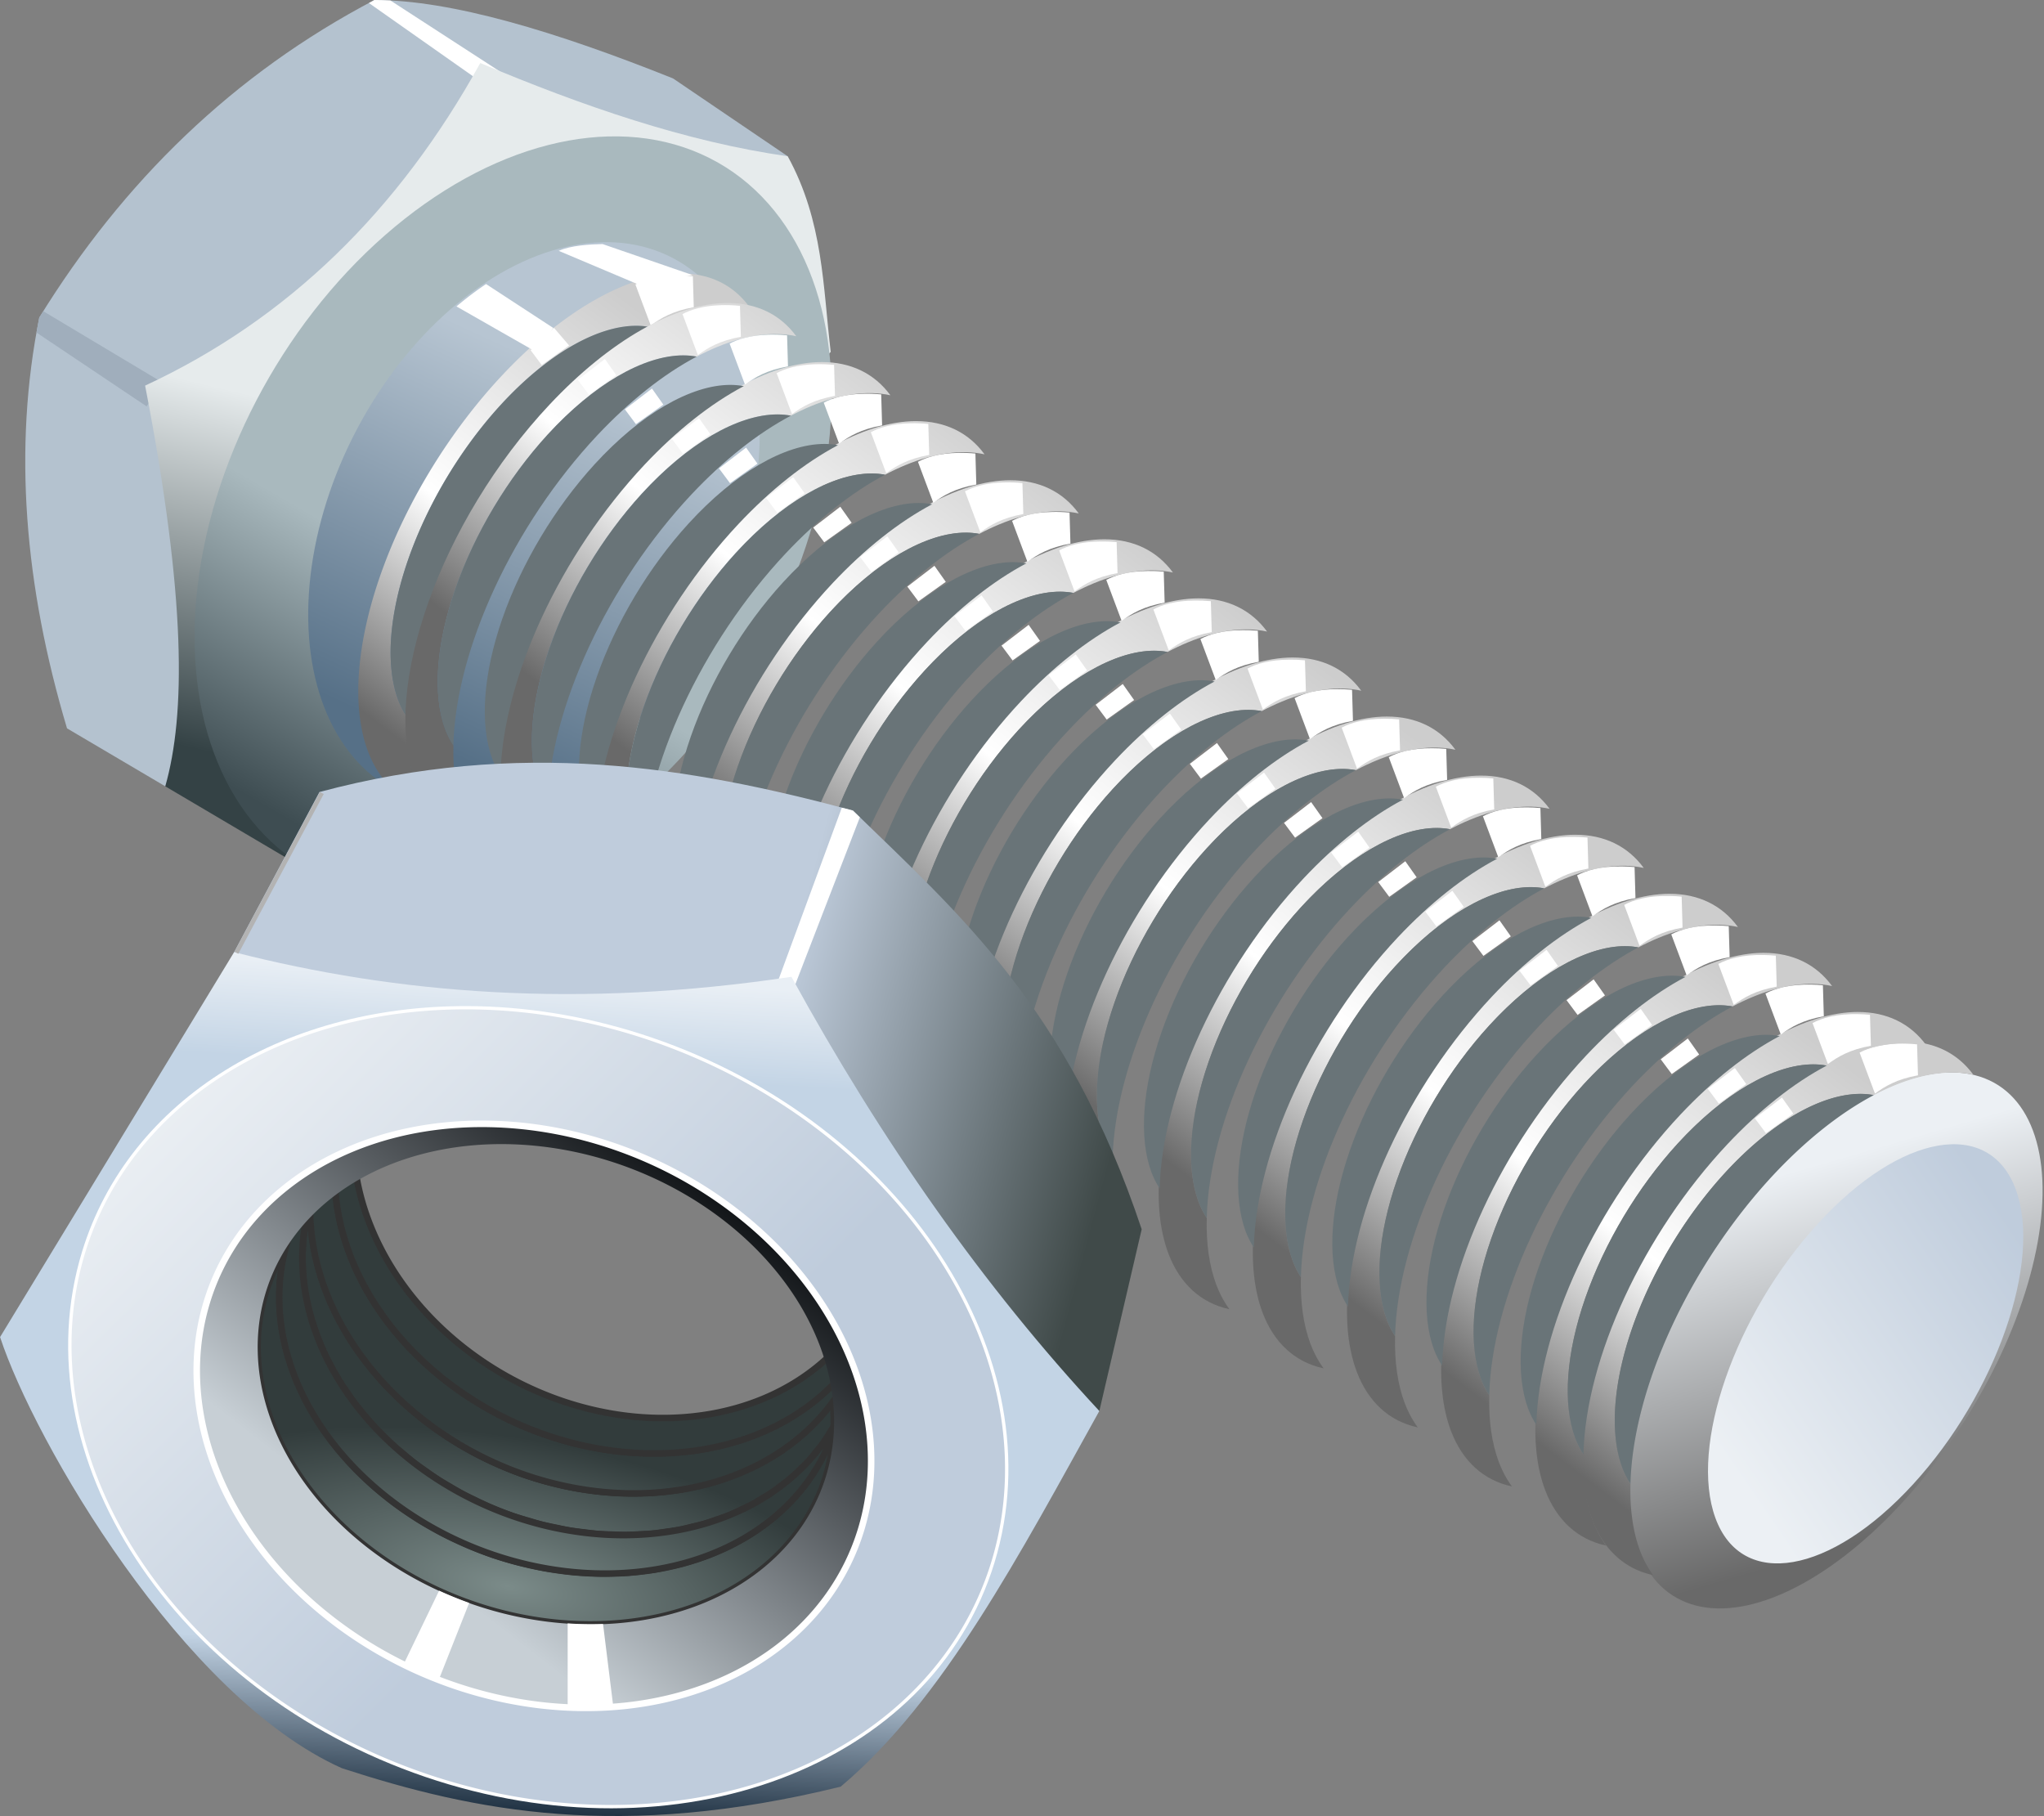 <?xml version="1.0" encoding="UTF-8"?>
<svg width="66.236mm" height="58.844mm" version="1.1" viewBox="0 0 234.696 208.501" xmlns="http://www.w3.org/2000/svg" xmlns:xlink="http://www.w3.org/1999/xlink">
 <rect x="0" y="0" width="234.696" height="208.501" fill="#808080" stroke="none"/>
 <defs>
  <linearGradient id="q" x1="-163.7" x2="-123.48" y1="271.67" y2="282.45" gradientTransform="translate(-422.04 -25.645)" gradientUnits="userSpaceOnUse">
   <stop stop-color="#bfccdc" offset="0"/>
   <stop stop-color="#404a49" offset="1"/>
  </linearGradient>
  <radialGradient id="a" cx="-190.16" cy="331.3" r="33.606" gradientTransform="matrix(1.279 .219 -.086 .501 -340.6 172.41)" gradientUnits="userSpaceOnUse">
   <stop stop-color="#7b8b89" offset="0"/>
   <stop stop-color="#323c3c" offset="1"/>
  </radialGradient>
  <linearGradient id="p" x1="-207.76" x2="-174.16" y1="314.3" y2="270.99" gradientTransform="translate(-422.04 -25.645)" gradientUnits="userSpaceOnUse">
   <stop stop-color="#c7cfd5" offset="0"/>
   <stop stop-color="#101316" offset="1"/>
  </linearGradient>
  <linearGradient id="r" x1="-331.02" x2="-379.98" y1="316.57" y2="267.32" gradientTransform="translate(-272.54 -28.645)" gradientUnits="userSpaceOnUse" xlink:href="#c"/>
  <linearGradient id="c">
   <stop stop-color="#bfccdc" offset="0"/>
   <stop stop-color="#ecf0f4" offset="1"/>
  </linearGradient>
  <linearGradient id="t" x1="-340.42" x2="-334.88" y1="351.66" y2="255.37" gradientTransform="translate(-272.54 -28.645)" gradientUnits="userSpaceOnUse">
   <stop stop-color="#1b2d3e" offset="0"/>
   <stop stop-color="#c3d4e5" offset=".194"/>
   <stop stop-color="#c3d4e5" offset=".885"/>
   <stop stop-color="#e9eff5" offset="1"/>
  </linearGradient>
  <linearGradient id="y" x1="-462.82" x2="-453.26" y1="212.27" y2="172.37" gradientUnits="userSpaceOnUse">
   <stop stop-color="#344245" offset="0"/>
   <stop stop-color="#e6ebec" offset="1"/>
  </linearGradient>
  <linearGradient id="w" x1="-169.99" x2="-155.14" y1="519.84" y2="544.23" gradientUnits="userSpaceOnUse">
   <stop stop-color="#a9b9be" offset="0"/>
   <stop stop-color="#3e4d52" offset="1"/>
  </linearGradient>
  <linearGradient id="x" x1="-210.04" x2="-186.72" y1="514.61" y2="546.91" gradientUnits="userSpaceOnUse">
   <stop stop-color="#b7c5d2" offset="0"/>
   <stop stop-color="#567087" offset="1"/>
  </linearGradient>
  <linearGradient id="s" x1="217.14" x2="182.91" y1="174.83" y2="157.35" gradientTransform="translate(-242.14 269.33)" gradientUnits="userSpaceOnUse">
   <stop stop-color="#696969" offset="0"/>
   <stop stop-color="#ecf0f4" offset="1"/>
  </linearGradient>
  <linearGradient id="u" x1="200.81" x2="211.16" y1="128.55" y2="169.44" gradientTransform="translate(-247.06 273.38)" gradientUnits="userSpaceOnUse" xlink:href="#c"/>
  <linearGradient id="n" x1="-60.051" x2="-26.208" y1="320.85" y2="276.29" gradientTransform="translate(-269.67 -30.282)" gradientUnits="userSpaceOnUse" xlink:href="#b"/>
  <linearGradient id="b">
   <stop stop-color="#696969" offset="0"/>
   <stop stop-color="#fff" offset=".443"/>
   <stop stop-color="#cdcdcd" offset="1"/>
  </linearGradient>
  <linearGradient id="o" x1="-60.051" x2="-26.208" y1="320.85" y2="276.29" gradientTransform="translate(-410.24 -118.47)" gradientUnits="userSpaceOnUse" xlink:href="#b"/>
  <linearGradient id="v" x1="-60.051" x2="-26.208" y1="320.85" y2="276.29" gradientUnits="userSpaceOnUse" xlink:href="#b"/>
 </defs>
 <g transform="translate(-291.22 -416.68)">
  <g transform="translate(804.67 297.16)" fill-rule="evenodd">
   <path d="m-494.47 209.8-11.285-6.655c-4.887-16.375-6.203-32.14-3.183-47.165 9.634-15.629 22.292-27.967 38.484-36.459 8.863 7e-3 20.806 3.608 34.286 9.003l13.168 8.937z" fill="#b4c2cf"/>
   <path d="m-508.48 155.25c-0.153 0.245-0.313 0.482-0.465 0.729-0.115 0.572-0.212 1.148-0.314 1.723l12.646 8.477 1.809-2.748-13.676-8.18z" fill="#a0aebc"/>
   <path d="m-470.46 119.52c-0.213 0.112-0.419 0.233-0.631 0.346l13.689 9.631 2.508-1.023-13.727-8.9c-0.626-0.033-1.242-0.052-1.84-0.053z" fill="#fff"/>
   <path d="m-478.54 219.21-15.933-9.409c2.324-8.193 2.431-21.5-2.315-46.008 16.432-7.633 29.145-20.129 38.484-37.038 11.767 4.94 23.534 9.023 35.302 10.706 4.107 7.488 4.038 14.977 4.937 22.465z" fill="url(#y)"/>
   <ellipse transform="matrix(.416 .91 -.752 .659 0 0)" cx="-172.28" cy="509.13" rx="35.39" ry="44.523" color="#000000" color-rendering="auto" fill="url(#w)" image-rendering="auto" shape-rendering="auto" solid-color="#000000" style="isolation:auto;mix-blend-mode:normal"/>
   <ellipse transform="matrix(.399 .917 -.736 .677 0 0)" cx="-183.93" cy="514.61" rx="26.115" ry="32.249" color="#000000" color-rendering="auto" fill="url(#x)" image-rendering="auto" shape-rendering="auto" solid-color="#000000" style="isolation:auto;mix-blend-mode:normal"/>
   <ellipse transform="matrix(.352 .936 -.685 .729 0 0)" cx="-37.168" cy="422.78" rx="20.428" ry="33.077" color="#000000" color-rendering="auto" fill="url(#s)" image-rendering="auto" shape-rendering="auto" solid-color="#000000" style="isolation:auto;mix-blend-mode:normal"/>
   <ellipse transform="matrix(.344 .939 -.675 .738 0 0)" cx="-39.697" cy="423.08" rx="15.919" ry="25.551" color="#000000" color-rendering="auto" fill="url(#u)" image-rendering="auto" shape-rendering="auto" solid-color="#000000" style="isolation:auto;mix-blend-mode:normal"/>
   <path d="m-294.73 239.1a17.457 34.736 32.456 0 0 -20.459 11.654 17.457 34.736 32.456 0 0 -15.447 43.229 17.457 34.736 32.456 0 0 7.002 6.383 17.457 34.736 32.456 0 1 -0.982 -1.613 17.457 34.736 32.456 0 1 -0.539 -1.234 17.457 34.736 32.456 0 1 -1.082 -7.59 17.457 34.736 32.456 0 1 0 -0.033 13.396 26.959 31.358 0 1 -0.953 -1.883 13.396 26.959 31.358 0 1 11.77 -33.793 13.396 26.959 31.358 0 1 17.121 -8.965 17.457 34.736 32.456 0 1 4e-3 -2e-3 17.457 34.736 32.456 0 1 2.309 -1.092 17.457 34.736 32.456 0 1 9.115 -1.248 17.457 34.736 32.456 0 0 -7.857 -3.812z" color="#000000" color-rendering="auto" fill="url(#n)" image-rendering="auto" shape-rendering="auto" solid-color="#000000" style="isolation:auto;mix-blend-mode:normal"/>
   <path d="m-299.83 245.11a13.396 26.959 31.358 0 0 -15.588 9.109 13.396 26.959 31.358 0 0 -11.77 33.793 13.396 26.959 31.358 0 0 0.953 1.883 17.457 34.736 32.456 0 1 16.527 -35.605 17.457 34.736 32.456 0 1 11.414 -9.037 13.396 26.959 31.358 0 0 -1.537 -0.143z" color="#000000" color-rendering="auto" fill="#697478" image-rendering="auto" shape-rendering="auto" solid-color="#000000" style="isolation:auto;mix-blend-mode:normal"/>
   <path d="m-294.51 239.35c-2.631-0.083-4.372 0.466-5.416 1.023l1.764 4.705c1.171-0.849 2.489-1.652 4.938-2.098l-0.104-3.555c-0.413-0.039-0.806-0.064-1.182-0.076zm-14.332 6.184-3.111 2.387 1.268 1.699 3.147-2.242-1.303-1.844z" fill="#fff"/>
   <path d="m-435.29 150.91a17.457 34.736 32.456 0 0 -20.459 11.654 17.457 34.736 32.456 0 0 -15.447 43.229 17.457 34.736 32.456 0 0 7.002 6.383 17.457 34.736 32.456 0 1 -0.982 -1.613 17.457 34.736 32.456 0 1 -0.539 -1.234 17.457 34.736 32.456 0 1 -1.082 -7.59 17.457 34.736 32.456 0 1 0 -0.033 13.396 26.959 31.358 0 1 -0.953 -1.883 13.396 26.959 31.358 0 1 11.77 -33.793 13.396 26.959 31.358 0 1 17.121 -8.965 17.457 34.736 32.456 0 1 4e-3 -2e-3 17.457 34.736 32.456 0 1 2.309 -1.092 17.457 34.736 32.456 0 1 9.115 -1.248 17.457 34.736 32.456 0 0 -7.857 -3.812z" color="#000000" color-rendering="auto" fill="url(#o)" image-rendering="auto" shape-rendering="auto" solid-color="#000000" style="isolation:auto;mix-blend-mode:normal"/>
   <path d="m-440.39 156.92a13.396 26.959 31.358 0 0 -15.588 9.109 13.396 26.959 31.358 0 0 -11.77 33.793 13.396 26.959 31.358 0 0 0.953 1.883 17.457 34.736 32.456 0 1 16.527 -35.605 17.457 34.736 32.456 0 1 11.414 -9.037 13.396 26.959 31.358 0 0 -1.537 -0.143z" color="#000000" color-rendering="auto" fill="#697478" image-rendering="auto" shape-rendering="auto" solid-color="#000000" style="isolation:auto;mix-blend-mode:normal"/>
   <path d="m-436.15 151.16c-2.041 0.073-3.447 0.544-4.342 1.022l1.764 4.705c1.171-0.849 2.489-1.65 4.938-2.096l-0.104-3.557c-0.826-0.079-1.576-0.098-2.256-0.074zm-13.692 6.001-2.677 2.568 1.268 1.699 3.147-2.242z" fill="#fff"/>
   <g transform="translate(-269.67 -30.282)" fill="url(#v)" shape-rendering="auto">
    <path d="m-30.461 265.99c-6.016 5e-3 -13.55 4.296-20.459 11.654-12.505 13.316-19.421 32.67-15.447 43.229 1.319 3.476 3.74 5.683 7.002 6.383-0.363-0.494-0.691-1.032-0.982-1.613-0.197-0.393-0.376-0.804-0.539-1.234-0.791-2.134-1.157-4.699-1.082-7.59-7e-6 -0.011-7e-6 -0.022 0-0.033-0.372-0.561-0.691-1.191-0.953-1.883-1.454-3.964-1.031-9.751 1.176-16.088 2.207-6.337 6.018-12.706 10.593-17.705 5.912-6.456 12.373-9.839 17.121-8.965 0.001-6.7e-4 0.003-1e-3 0.004-2e-3 0.778-0.411 1.548-0.776 2.309-1.092 3.368-1.399 6.481-1.825 9.115-1.248-1.832-2.501-4.535-3.813-7.857-3.812l2e-6 5e-5" color="#000000" color-rendering="auto" image-rendering="auto" solid-color="#000000" style="isolation:auto;mix-blend-mode:normal"/>
    <path d="m-35.867 262.6c-6.016 5e-3 -13.55 4.296-20.459 11.654-12.505 13.316-19.421 32.67-15.447 43.229 1.319 3.476 3.74 5.683 7.002 6.383-0.363-0.494-0.691-1.032-0.982-1.613-0.197-0.392-0.376-0.804-0.539-1.234-0.791-2.134-1.157-4.699-1.082-7.59-7e-6 -0.011-7e-6 -0.022 0-0.033-0.372-0.561-0.691-1.191-0.953-1.883-1.454-3.964-1.031-9.751 1.176-16.088 2.207-6.337 6.018-12.706 10.593-17.705 5.912-6.456 12.373-9.839 17.121-8.965 0.001-6.7e-4 0.003-1e-3 0.004-2e-3 0.778-0.411 1.548-0.776 2.309-1.092 3.368-1.399 6.481-1.825 9.115-1.248-1.832-2.501-4.535-3.813-7.857-3.812l-2e-6 5e-5" color="#000000" color-rendering="auto" image-rendering="auto" solid-color="#000000" style="isolation:auto;mix-blend-mode:normal"/>
    <path d="m-41.274 259.2c-6.016 5e-3 -13.55 4.296-20.459 11.654-12.505 13.316-19.421 32.67-15.447 43.229 1.319 3.476 3.74 5.683 7.002 6.383-0.363-0.494-0.691-1.032-0.982-1.613-0.197-0.393-0.376-0.804-0.539-1.234-0.791-2.134-1.157-4.699-1.082-7.59-7e-6 -0.011-7e-6 -0.022 0-0.033-0.372-0.561-0.691-1.191-0.953-1.883-1.454-3.964-1.031-9.751 1.176-16.088 2.207-6.337 6.018-12.706 10.593-17.705 5.912-6.456 12.373-9.839 17.121-8.965 0.001-6.7e-4 0.003-1e-3 0.004-2e-3 0.778-0.411 1.548-0.776 2.309-1.092 3.368-1.399 6.481-1.825 9.115-1.248-1.832-2.501-4.535-3.813-7.857-3.812l-7e-6 5e-5" color="#000000" color-rendering="auto" image-rendering="auto" solid-color="#000000" style="isolation:auto;mix-blend-mode:normal"/>
    <path d="m-46.68 255.81c-6.016 5e-3 -13.55 4.296-20.459 11.654-12.505 13.316-19.421 32.67-15.447 43.229 1.319 3.476 3.74 5.683 7.002 6.383-0.363-0.494-0.691-1.032-0.982-1.613-0.197-0.392-0.376-0.804-0.539-1.234-0.791-2.134-1.157-4.699-1.082-7.59-6e-6 -0.011-6e-6 -0.022 0-0.033-0.372-0.561-0.691-1.191-0.953-1.883-1.454-3.964-1.031-9.751 1.176-16.088s6.018-12.706 10.593-17.705c5.912-6.456 12.373-9.839 17.121-8.965 0.001-6.7e-4 0.003-1e-3 0.004-2e-3 0.778-0.411 1.548-0.776 2.309-1.092 3.368-1.399 6.481-1.825 9.115-1.248-1.832-2.501-4.535-3.813-7.857-3.812l-1e-5 5e-5" color="#000000" color-rendering="auto" image-rendering="auto" solid-color="#000000" style="isolation:auto;mix-blend-mode:normal"/>
    <path d="m-52.086 252.42c-6.016 5e-3 -13.55 4.296-20.459 11.654-12.505 13.316-19.421 32.67-15.447 43.229 1.319 3.476 3.74 5.683 7.002 6.383-0.363-0.494-0.691-1.032-0.982-1.613-0.197-0.393-0.376-0.804-0.539-1.234-0.791-2.134-1.157-4.699-1.082-7.59-6e-6 -0.011-6e-6 -0.022 0-0.033-0.372-0.561-0.691-1.191-0.953-1.883-1.454-3.964-1.031-9.751 1.176-16.088 2.207-6.337 6.018-12.706 10.593-17.705 5.912-6.456 12.373-9.839 17.121-8.965 0.001-6.7e-4 0.003-1e-3 0.004-2e-3 0.778-0.411 1.548-0.776 2.309-1.092 3.368-1.399 6.481-1.825 9.115-1.248-1.832-2.501-4.535-3.813-7.857-3.812 0 0-1.4e-5 5e-5 -1.4e-5 5e-5" color="#000000" color-rendering="auto" image-rendering="auto" solid-color="#000000" style="isolation:auto;mix-blend-mode:normal"/>
    <path d="m-57.493 249.03c-6.016 5e-3 -13.55 4.296-20.459 11.654-12.505 13.316-19.421 32.67-15.447 43.229 1.319 3.476 3.74 5.683 7.002 6.383-0.363-0.494-0.691-1.032-0.982-1.613-0.197-0.392-0.376-0.804-0.539-1.234-0.791-2.134-1.157-4.699-1.082-7.59-7e-6 -0.011-7e-6 -0.022 0-0.033-0.372-0.561-0.691-1.191-0.953-1.883-1.454-3.964-1.031-9.751 1.176-16.088s6.018-12.706 10.593-17.705c5.912-6.456 12.373-9.839 17.121-8.965 0.001-6.6e-4 0.003-1e-3 0.004-2e-3 0.778-0.411 1.548-0.776 2.309-1.092 3.368-1.399 6.481-1.825 9.115-1.248-1.832-2.501-4.535-3.813-7.857-3.812l-1.8e-5 5e-5" color="#000000" color-rendering="auto" image-rendering="auto" solid-color="#000000" style="isolation:auto;mix-blend-mode:normal"/>
    <path d="m-62.899 245.64c-6.016 5e-3 -13.55 4.296-20.459 11.654-12.505 13.316-19.421 32.67-15.447 43.229 1.319 3.476 3.74 5.683 7.002 6.383-0.363-0.494-0.691-1.032-0.982-1.613-0.197-0.393-0.376-0.804-0.539-1.234-0.791-2.134-1.157-4.699-1.082-7.59-7e-6 -0.011-7e-6 -0.022 0-0.033-0.372-0.561-0.691-1.191-0.953-1.883-1.454-3.964-1.031-9.751 1.176-16.088 2.207-6.337 6.018-12.706 10.593-17.705 5.912-6.456 12.373-9.839 17.121-8.965 0.001-6.7e-4 0.003-1e-3 0.004-2e-3 0.778-0.411 1.548-0.776 2.309-1.092 3.368-1.399 6.481-1.825 9.115-1.248-1.832-2.501-4.535-3.813-7.857-3.812 0 0-2.3e-5 5e-5 -2.3e-5 5e-5" color="#000000" color-rendering="auto" image-rendering="auto" solid-color="#000000" style="isolation:auto;mix-blend-mode:normal"/>
    <path d="m-68.305 242.24c-6.016 5e-3 -13.55 4.296-20.459 11.654-12.505 13.316-19.421 32.67-15.447 43.229 1.319 3.476 3.74 5.683 7.002 6.383-0.363-0.494-0.691-1.032-0.982-1.613-0.197-0.392-0.376-0.804-0.539-1.234-0.791-2.134-1.157-4.699-1.082-7.59-7e-6 -0.011-7e-6 -0.022 0-0.033-0.372-0.561-0.691-1.191-0.953-1.883-1.454-3.964-1.031-9.751 1.176-16.088 2.207-6.337 6.018-12.706 10.593-17.705 5.912-6.456 12.373-9.839 17.121-8.965 0.001-6.6e-4 0.003-1e-3 0.004-2e-3 0.778-0.411 1.548-0.776 2.309-1.092 3.368-1.399 6.481-1.825 9.115-1.248-1.832-2.501-4.535-3.813-7.857-3.812l-2.7e-5 5e-5" color="#000000" color-rendering="auto" image-rendering="auto" solid-color="#000000" style="isolation:auto;mix-blend-mode:normal"/>
    <path d="m-73.712 238.85c-6.016 5e-3 -13.55 4.296-20.459 11.654-12.505 13.316-19.421 32.67-15.447 43.229 1.319 3.476 3.74 5.683 7.002 6.383-0.363-0.494-0.691-1.032-0.982-1.613-0.197-0.393-0.376-0.804-0.539-1.234-0.791-2.134-1.157-4.699-1.082-7.59-1e-5 -0.011-1e-5 -0.022 0-0.033-0.372-0.561-0.691-1.191-0.953-1.883-1.454-3.964-1.031-9.751 1.176-16.088 2.207-6.337 6.018-12.706 10.593-17.705 5.912-6.456 12.373-9.839 17.121-8.965 0.001-6.7e-4 0.003-1e-3 0.004-2e-3 0.778-0.411 1.548-0.776 2.309-1.092 3.368-1.399 6.481-1.825 9.115-1.248-1.832-2.501-4.535-3.813-7.857-3.812 0 0-3.1e-5 5e-5 -3.1e-5 5e-5" color="#000000" color-rendering="auto" image-rendering="auto" solid-color="#000000" style="isolation:auto;mix-blend-mode:normal"/>
    <path d="m-79.118 235.46c-6.016 5e-3 -13.55 4.296-20.459 11.654-12.505 13.316-19.421 32.67-15.447 43.229 1.319 3.476 3.74 5.683 7.002 6.383-0.363-0.494-0.691-1.032-0.982-1.613-0.197-0.392-0.376-0.804-0.539-1.234-0.791-2.134-1.157-4.699-1.082-7.59-1e-5 -0.011-1e-5 -0.022 0-0.033-0.372-0.561-0.691-1.191-0.953-1.883-1.454-3.964-1.031-9.751 1.176-16.088 2.207-6.337 6.018-12.706 10.593-17.705 5.912-6.456 12.373-9.839 17.121-8.965 0.001-6.6e-4 0.003-1e-3 0.004-2e-3 0.778-0.411 1.548-0.776 2.309-1.092 3.368-1.399 6.481-1.825 9.115-1.248-1.832-2.501-4.535-3.813-7.857-3.812 0 0-3.4e-5 5e-5 -3.4e-5 5e-5" color="#000000" color-rendering="auto" image-rendering="auto" solid-color="#000000" style="isolation:auto;mix-blend-mode:normal"/>
    <path d="m-84.524 232.07c-6.016 5e-3 -13.55 4.296-20.459 11.654-12.505 13.316-19.421 32.67-15.447 43.229 1.319 3.476 3.74 5.683 7.002 6.383-0.363-0.494-0.691-1.032-0.982-1.613-0.197-0.392-0.376-0.804-0.539-1.234-0.791-2.134-1.157-4.699-1.082-7.59-1e-5 -0.011-1e-5 -0.022 0-0.033-0.372-0.561-0.691-1.191-0.953-1.883-1.454-3.964-1.031-9.751 1.176-16.088 2.207-6.337 6.018-12.706 10.593-17.705 5.912-6.456 12.373-9.839 17.121-8.965 0.001-6.7e-4 0.003-1e-3 0.004-2e-3 0.778-0.411 1.548-0.776 2.309-1.092 3.368-1.399 6.481-1.825 9.115-1.248-1.832-2.501-4.535-3.813-7.857-3.812l-3.9e-5 5e-5" color="#000000" color-rendering="auto" image-rendering="auto" solid-color="#000000" style="isolation:auto;mix-blend-mode:normal"/>
    <path d="m-89.931 228.68c-6.016 5e-3 -13.55 4.296-20.459 11.654-12.505 13.316-19.421 32.67-15.447 43.229 1.319 3.476 3.74 5.683 7.002 6.383-0.363-0.494-0.691-1.032-0.982-1.613-0.197-0.392-0.376-0.804-0.539-1.234-0.791-2.134-1.157-4.699-1.082-7.59-1e-5 -0.011-1e-5 -0.022 0-0.033-0.372-0.561-0.691-1.191-0.953-1.883-1.454-3.964-1.031-9.751 1.176-16.088 2.207-6.337 6.018-12.706 10.593-17.705 5.912-6.456 12.373-9.839 17.121-8.965 0.001-6.6e-4 0.003-1e-3 0.004-2e-3 0.778-0.411 1.548-0.776 2.309-1.092 3.368-1.399 6.481-1.825 9.115-1.248-1.832-2.501-4.535-3.813-7.857-3.812 0 0-4.3e-5 5e-5 -4.3e-5 5e-5" color="#000000" color-rendering="auto" image-rendering="auto" solid-color="#000000" style="isolation:auto;mix-blend-mode:normal"/>
    <path d="m-95.337 225.29c-6.016 5e-3 -13.55 4.296-20.459 11.654-12.505 13.316-19.421 32.67-15.447 43.229 1.319 3.476 3.74 5.683 7.002 6.383-0.363-0.494-0.691-1.032-0.982-1.613-0.197-0.392-0.376-0.804-0.539-1.234-0.791-2.134-1.157-4.699-1.082-7.59-1e-5 -0.011-1e-5 -0.022 0-0.033-0.372-0.561-0.691-1.191-0.953-1.883-1.454-3.964-1.031-9.751 1.176-16.088 2.207-6.337 6.018-12.706 10.593-17.705 5.912-6.456 12.373-9.839 17.121-8.965 0.001-6.7e-4 0.003-1e-3 0.004-2e-3 0.778-0.411 1.548-0.776 2.309-1.092 3.368-1.399 6.481-1.825 9.115-1.248-1.832-2.501-4.535-3.813-7.857-3.812 0 0-4.7e-5 5e-5 -4.7e-5 5e-5" color="#000000" color-rendering="auto" image-rendering="auto" solid-color="#000000" style="isolation:auto;mix-blend-mode:normal"/>
    <path d="m-100.74 221.89c-6.016 5e-3 -13.55 4.296-20.459 11.654-12.505 13.316-19.421 32.67-15.447 43.229 1.319 3.476 3.74 5.683 7.002 6.383-0.363-0.494-0.691-1.032-0.982-1.613-0.197-0.393-0.376-0.804-0.539-1.234-0.791-2.134-1.157-4.699-1.082-7.59v-0.033c-0.372-0.561-0.691-1.191-0.953-1.883-1.454-3.964-1.031-9.751 1.176-16.088 2.207-6.337 6.018-12.706 10.593-17.705 5.912-6.456 12.373-9.839 17.121-8.965 1e-3 -6.7e-4 3e-3 -1e-3 4e-3 -2e-3 0.778-0.411 1.548-0.776 2.309-1.092 3.368-1.399 6.481-1.825 9.115-1.248-1.832-2.501-4.535-3.813-7.857-3.812l-6e-5 5e-5" color="#000000" color-rendering="auto" image-rendering="auto" solid-color="#000000" style="isolation:auto;mix-blend-mode:normal"/>
    <path d="m-106.15 218.5c-6.016 5e-3 -13.55 4.296-20.459 11.654-12.505 13.316-19.421 32.67-15.447 43.229 1.319 3.476 3.74 5.683 7.002 6.383-0.363-0.494-0.691-1.032-0.982-1.613-0.197-0.392-0.376-0.804-0.539-1.234-0.791-2.134-1.157-4.699-1.082-7.59v-0.033c-0.372-0.561-0.691-1.191-0.953-1.883-1.454-3.964-1.031-9.751 1.176-16.088 2.207-6.337 6.018-12.706 10.593-17.705 5.912-6.456 12.373-9.839 17.121-8.965 1e-3 -6.7e-4 3e-3 -1e-3 4e-3 -2e-3 0.778-0.411 1.548-0.776 2.309-1.092 3.368-1.399 6.481-1.825 9.115-1.248-1.832-2.501-4.535-3.813-7.857-3.812l-6e-5 5e-5" color="#000000" color-rendering="auto" image-rendering="auto" solid-color="#000000" style="isolation:auto;mix-blend-mode:normal"/>
    <path d="m-111.56 215.11c-6.016 5e-3 -13.55 4.296-20.459 11.654-12.505 13.316-19.421 32.67-15.447 43.229 1.319 3.476 3.74 5.683 7.002 6.383-0.363-0.494-0.691-1.032-0.982-1.613-0.197-0.393-0.376-0.804-0.539-1.234-0.791-2.134-1.157-4.699-1.082-7.59-1e-5 -0.011-1e-5 -0.022 0-0.033-0.372-0.561-0.691-1.191-0.953-1.883-1.454-3.964-1.031-9.751 1.176-16.088 2.207-6.337 6.018-12.706 10.593-17.705 5.912-6.456 12.373-9.839 17.121-8.965 1e-3 -6.7e-4 3e-3 -1e-3 4e-3 -2e-3 0.778-0.411 1.548-0.776 2.309-1.092 3.368-1.399 6.481-1.825 9.115-1.248-1.832-2.501-4.535-3.813-7.857-3.812l-6e-5 5e-5" color="#000000" color-rendering="auto" image-rendering="auto" solid-color="#000000" style="isolation:auto;mix-blend-mode:normal"/>
    <path d="m-116.96 211.72c-6.016 5e-3 -13.55 4.296-20.459 11.654-12.505 13.316-19.421 32.67-15.447 43.229 1.319 3.476 3.74 5.683 7.002 6.383-0.363-0.494-0.691-1.032-0.982-1.613-0.197-0.392-0.376-0.804-0.539-1.234-0.791-2.134-1.157-4.699-1.082-7.59-1e-5 -0.011-1e-5 -0.022 0-0.033-0.372-0.561-0.691-1.191-0.953-1.883-1.454-3.964-1.031-9.751 1.176-16.088 2.207-6.337 6.018-12.706 10.593-17.705 5.912-6.456 12.373-9.839 17.121-8.965 1e-3 -6.7e-4 3e-3 -1e-3 4e-3 -2e-3 0.778-0.411 1.548-0.776 2.309-1.092 3.368-1.399 6.481-1.825 9.115-1.248-1.832-2.501-4.535-3.813-7.857-3.812l-6e-5 5e-5" color="#000000" color-rendering="auto" image-rendering="auto" solid-color="#000000" style="isolation:auto;mix-blend-mode:normal"/>
    <path d="m-122.37 208.33c-6.016 5e-3 -13.55 4.296-20.459 11.654-12.505 13.316-19.421 32.67-15.447 43.229 1.319 3.476 3.74 5.683 7.002 6.383-0.363-0.494-0.691-1.032-0.982-1.613-0.197-0.393-0.376-0.804-0.539-1.234-0.791-2.134-1.157-4.699-1.082-7.59-1e-5 -0.011-1e-5 -0.022 0-0.033-0.372-0.561-0.691-1.191-0.953-1.883-1.454-3.964-1.031-9.751 1.176-16.088 2.207-6.337 6.018-12.706 10.593-17.705 5.912-6.456 12.373-9.839 17.121-8.965 1e-3 -6.7e-4 3e-3 -1e-3 4e-3 -2e-3 0.778-0.411 1.548-0.776 2.309-1.092 3.368-1.399 6.481-1.825 9.115-1.248-1.832-2.501-4.535-3.813-7.857-3.812l-7e-5 5e-5" color="#000000" color-rendering="auto" image-rendering="auto" solid-color="#000000" style="isolation:auto;mix-blend-mode:normal"/>
    <path d="m-127.77 204.94c-6.016 5e-3 -13.55 4.296-20.459 11.654-12.505 13.316-19.421 32.67-15.447 43.229 1.319 3.476 3.74 5.683 7.002 6.383-0.363-0.494-0.691-1.032-0.982-1.613-0.197-0.392-0.376-0.804-0.539-1.234-0.791-2.134-1.157-4.699-1.082-7.59-1e-5 -0.011-1e-5 -0.022 0-0.033-0.372-0.561-0.691-1.191-0.953-1.883-1.454-3.964-1.031-9.751 1.176-16.088 2.207-6.337 6.018-12.706 10.593-17.705 5.912-6.456 12.373-9.839 17.121-8.965 1e-3 -6.6e-4 3e-3 -1e-3 4e-3 -2e-3 0.778-0.411 1.548-0.776 2.309-1.092 3.368-1.399 6.481-1.825 9.115-1.248-1.832-2.501-4.535-3.813-7.857-3.812l-7e-5 5e-5" color="#000000" color-rendering="auto" image-rendering="auto" solid-color="#000000" style="isolation:auto;mix-blend-mode:normal"/>
    <path d="m-133.18 201.54c-6.016 5e-3 -13.55 4.296-20.459 11.654-12.505 13.316-19.421 32.67-15.447 43.229 1.319 3.476 3.74 5.683 7.002 6.383-0.363-0.494-0.691-1.032-0.982-1.613-0.197-0.393-0.376-0.804-0.539-1.234-0.791-2.134-1.157-4.699-1.082-7.59-1e-5 -0.011-1e-5 -0.022 0-0.033-0.372-0.561-0.691-1.191-0.953-1.883-1.454-3.964-1.031-9.751 1.176-16.088 2.207-6.337 6.018-12.706 10.593-17.705 5.912-6.456 12.373-9.839 17.121-8.965 1e-3 -6.7e-4 3e-3 -1e-3 4e-3 -2e-3 0.778-0.411 1.548-0.776 2.309-1.092 3.368-1.399 6.481-1.825 9.115-1.248-1.832-2.501-4.535-3.813-7.857-3.812l-7e-5 5e-5" color="#000000" color-rendering="auto" image-rendering="auto" solid-color="#000000" style="isolation:auto;mix-blend-mode:normal"/>
    <path d="m-138.59 198.15c-6.016 5e-3 -13.55 4.296-20.459 11.654-12.505 13.316-19.421 32.67-15.447 43.229 1.319 3.476 3.74 5.683 7.002 6.383-0.363-0.494-0.691-1.032-0.982-1.613-0.197-0.392-0.376-0.804-0.539-1.234-0.791-2.134-1.157-4.699-1.082-7.59-1e-5 -0.011-1e-5 -0.022 0-0.033-0.372-0.561-0.691-1.191-0.953-1.883-1.454-3.964-1.031-9.751 1.176-16.088 2.207-6.337 6.018-12.706 10.593-17.705 5.912-6.456 12.373-9.839 17.121-8.965 1e-3 -6.6e-4 3e-3 -1e-3 4e-3 -2e-3 0.778-0.411 1.548-0.776 2.309-1.092 3.368-1.399 6.481-1.825 9.115-1.248-1.832-2.501-4.535-3.813-7.857-3.812l-8e-5 5e-5" color="#000000" color-rendering="auto" image-rendering="auto" solid-color="#000000" style="isolation:auto;mix-blend-mode:normal"/>
    <path d="m-143.99 194.76c-6.016 5e-3 -13.55 4.296-20.459 11.654-12.505 13.316-19.421 32.67-15.447 43.229 1.319 3.476 3.74 5.683 7.002 6.383-0.363-0.494-0.691-1.032-0.982-1.613-0.197-0.393-0.376-0.804-0.539-1.234-0.791-2.134-1.157-4.699-1.082-7.59v-0.033c-0.372-0.561-0.691-1.191-0.953-1.883-1.454-3.964-1.031-9.751 1.176-16.088 2.207-6.337 6.018-12.706 10.593-17.705 5.912-6.456 12.373-9.839 17.121-8.965 1e-3 -6.7e-4 3e-3 -1e-3 4e-3 -2e-3 0.778-0.411 1.548-0.776 2.309-1.092 3.368-1.399 6.481-1.825 9.115-1.248-1.832-2.501-4.535-3.813-7.857-3.812l-9e-5 5e-5" color="#000000" color-rendering="auto" image-rendering="auto" solid-color="#000000" style="isolation:auto;mix-blend-mode:normal"/>
    <path d="m-149.4 191.37c-6.016 5e-3 -13.55 4.296-20.459 11.654-12.505 13.316-19.421 32.67-15.447 43.229 1.319 3.476 3.74 5.683 7.002 6.383-0.363-0.494-0.691-1.032-0.982-1.613-0.197-0.392-0.376-0.804-0.539-1.234-0.791-2.134-1.157-4.699-1.082-7.59v-0.033c-0.372-0.561-0.691-1.191-0.953-1.883-1.454-3.964-1.031-9.751 1.176-16.088s6.018-12.706 10.593-17.705c5.912-6.456 12.373-9.839 17.121-8.965 1e-3 -6.6e-4 3e-3 -1e-3 4e-3 -2e-3 0.778-0.411 1.548-0.776 2.309-1.092 3.368-1.399 6.481-1.825 9.115-1.248-1.832-2.501-4.535-3.813-7.857-3.812l-9e-5 5e-5" color="#000000" color-rendering="auto" image-rendering="auto" solid-color="#000000" style="isolation:auto;mix-blend-mode:normal"/>
    <path d="m-154.81 187.98c-6.016 5e-3 -13.55 4.296-20.459 11.654-12.505 13.316-19.421 32.67-15.447 43.229 1.319 3.476 3.74 5.683 7.002 6.383-0.363-0.494-0.691-1.032-0.982-1.613-0.197-0.392-0.376-0.804-0.539-1.234-0.791-2.134-1.157-4.699-1.082-7.59v-0.033c-0.372-0.561-0.691-1.191-0.953-1.883-1.454-3.964-1.031-9.751 1.176-16.088 2.207-6.337 6.018-12.706 10.593-17.705 5.912-6.456 12.373-9.839 17.121-8.965 1e-3 -6.7e-4 3e-3 -1e-3 4e-3 -2e-3 0.778-0.411 1.548-0.776 2.309-1.092 3.368-1.399 6.481-1.825 9.115-1.248-1.832-2.501-4.535-3.813-7.857-3.812l-9e-5 5e-5" color="#000000" color-rendering="auto" image-rendering="auto" solid-color="#000000" style="isolation:auto;mix-blend-mode:normal"/>
    <path d="m-160.21 184.59c-6.016 5e-3 -13.55 4.296-20.459 11.654-12.505 13.316-19.421 32.67-15.447 43.229 1.319 3.476 3.74 5.683 7.002 6.383-0.363-0.494-0.691-1.032-0.982-1.613-0.197-0.392-0.376-0.804-0.539-1.234-0.791-2.134-1.157-4.699-1.082-7.59-1e-5 -0.011-1e-5 -0.022 0-0.033-0.372-0.561-0.691-1.191-0.953-1.883-1.454-3.964-1.031-9.751 1.176-16.088 2.207-6.337 6.018-12.706 10.593-17.705 5.912-6.456 12.373-9.839 17.121-8.965 1e-3 -6.6e-4 3e-3 -1e-3 4e-3 -2e-3 0.778-0.411 1.548-0.776 2.309-1.092 3.368-1.399 6.481-1.825 9.115-1.248-1.832-2.501-4.535-3.813-7.857-3.812l-1e-4 5e-5" color="#000000" color-rendering="auto" image-rendering="auto" solid-color="#000000" style="isolation:auto;mix-blend-mode:normal"/>
   </g>
   <g transform="translate(-269.67 -30.282)" fill="#697478" shape-rendering="auto">
    <path d="m-35.565 272c-4.583 3e-3 -10.323 3.358-15.588 9.109-4.575 4.999-8.386 11.367-10.593 17.705-2.207 6.337-2.63 12.125-1.176 16.088 0.262 0.692 0.581 1.321 0.953 1.883 0.264-11.049 6.895-25.335 16.527-35.605 3.689-3.923 7.607-7.025 11.414-9.037-0.491-0.093-1.004-0.141-1.537-0.143" color="#000000" color-rendering="auto" image-rendering="auto" solid-color="#000000" style="isolation:auto;mix-blend-mode:normal"/>
    <path d="m-40.971 268.61c-4.583 3e-3 -10.323 3.358-15.588 9.109-4.575 4.999-8.386 11.367-10.593 17.705-2.207 6.337-2.63 12.125-1.176 16.088 0.262 0.692 0.581 1.321 0.953 1.883 0.264-11.049 6.895-25.335 16.527-35.605 3.689-3.923 7.607-7.025 11.414-9.037-0.491-0.093-1.004-0.141-1.537-0.143" color="#000000" color-rendering="auto" image-rendering="auto" solid-color="#000000" style="isolation:auto;mix-blend-mode:normal"/>
    <path d="m-46.377 265.21c-4.583 3e-3 -10.323 3.358-15.588 9.109-4.575 4.999-8.386 11.367-10.593 17.705-2.207 6.337-2.63 12.125-1.176 16.088 0.262 0.692 0.581 1.321 0.953 1.883 0.264-11.049 6.895-25.335 16.527-35.605 3.689-3.923 7.607-7.025 11.414-9.037-0.491-0.093-1.004-0.141-1.537-0.143" color="#000000" color-rendering="auto" image-rendering="auto" solid-color="#000000" style="isolation:auto;mix-blend-mode:normal"/>
    <path d="m-51.784 261.82c-4.583 3e-3 -10.323 3.358-15.588 9.109-4.575 4.999-8.386 11.367-10.593 17.705-2.207 6.337-2.63 12.125-1.176 16.088 0.262 0.692 0.581 1.321 0.953 1.883 0.264-11.049 6.895-25.335 16.527-35.605 3.689-3.923 7.607-7.025 11.414-9.037-0.491-0.093-1.004-0.141-1.537-0.143" color="#000000" color-rendering="auto" image-rendering="auto" solid-color="#000000" style="isolation:auto;mix-blend-mode:normal"/>
    <path d="m-57.19 258.43c-4.583 3e-3 -10.323 3.358-15.588 9.109-4.575 4.999-8.386 11.367-10.593 17.705-2.207 6.337-2.63 12.125-1.176 16.088 0.262 0.692 0.581 1.321 0.953 1.883 0.264-11.049 6.895-25.335 16.527-35.605 3.689-3.923 7.607-7.025 11.414-9.037-0.491-0.093-1.004-0.141-1.537-0.143" color="#000000" color-rendering="auto" image-rendering="auto" solid-color="#000000" style="isolation:auto;mix-blend-mode:normal"/>
    <path d="m-62.596 255.04c-4.583 3e-3 -10.323 3.358-15.588 9.109-4.575 4.999-8.386 11.367-10.593 17.705-2.207 6.337-2.63 12.125-1.176 16.088 0.262 0.692 0.581 1.321 0.953 1.883 0.264-11.049 6.895-25.335 16.527-35.605 3.689-3.923 7.607-7.025 11.414-9.037-0.491-0.093-1.004-0.141-1.537-0.143" color="#000000" color-rendering="auto" image-rendering="auto" solid-color="#000000" style="isolation:auto;mix-blend-mode:normal"/>
    <path d="m-68.003 251.65c-4.583 3e-3 -10.323 3.358-15.588 9.109-4.575 4.999-8.386 11.367-10.593 17.705-2.207 6.337-2.63 12.125-1.176 16.088 0.262 0.692 0.581 1.321 0.953 1.883 0.264-11.049 6.895-25.335 16.527-35.605 3.689-3.923 7.607-7.025 11.414-9.037-0.491-0.093-1.004-0.141-1.537-0.143" color="#000000" color-rendering="auto" image-rendering="auto" solid-color="#000000" style="isolation:auto;mix-blend-mode:normal"/>
    <path d="m-73.409 248.25c-4.583 3e-3 -10.323 3.358-15.588 9.109-4.575 4.999-8.386 11.367-10.593 17.705-2.207 6.337-2.63 12.125-1.176 16.088 0.262 0.692 0.581 1.321 0.953 1.883 0.264-11.049 6.895-25.335 16.527-35.605 3.689-3.923 7.607-7.025 11.414-9.037-0.491-0.093-1.004-0.141-1.537-0.143" color="#000000" color-rendering="auto" image-rendering="auto" solid-color="#000000" style="isolation:auto;mix-blend-mode:normal"/>
    <path d="m-78.815 244.86c-4.583 3e-3 -10.323 3.358-15.588 9.109-4.575 4.999-8.386 11.367-10.593 17.705-2.207 6.337-2.63 12.125-1.176 16.088 0.262 0.692 0.581 1.321 0.953 1.883 0.264-11.049 6.895-25.335 16.527-35.605 3.689-3.923 7.607-7.025 11.414-9.037-0.491-0.093-1.004-0.141-1.537-0.143" color="#000000" color-rendering="auto" image-rendering="auto" solid-color="#000000" style="isolation:auto;mix-blend-mode:normal"/>
    <path d="m-84.222 241.47c-4.583 3e-3 -10.323 3.358-15.588 9.109-4.575 4.999-8.386 11.367-10.593 17.705-2.207 6.337-2.63 12.125-1.176 16.088 0.262 0.692 0.581 1.321 0.953 1.883 0.264-11.049 6.895-25.335 16.527-35.605 3.689-3.923 7.607-7.025 11.414-9.037-0.491-0.093-1.004-0.141-1.537-0.143" color="#000000" color-rendering="auto" image-rendering="auto" solid-color="#000000" style="isolation:auto;mix-blend-mode:normal"/>
    <path d="m-89.628 238.08c-4.583 3e-3 -10.323 3.358-15.588 9.109-4.576 4.999-8.386 11.367-10.593 17.705-2.207 6.337-2.63 12.125-1.176 16.088 0.262 0.692 0.581 1.321 0.953 1.883 0.264-11.049 6.895-25.335 16.527-35.605 3.689-3.923 7.607-7.025 11.414-9.037-0.491-0.093-1.004-0.141-1.537-0.143" color="#000000" color-rendering="auto" image-rendering="auto" solid-color="#000000" style="isolation:auto;mix-blend-mode:normal"/>
    <path d="m-95.034 234.69c-4.583 3e-3 -10.323 3.358-15.588 9.109-4.576 4.999-8.386 11.367-10.593 17.705-2.207 6.337-2.63 12.125-1.176 16.088 0.262 0.692 0.581 1.321 0.953 1.883 0.264-11.049 6.895-25.335 16.527-35.605 3.689-3.923 7.607-7.025 11.414-9.037-0.491-0.093-1.004-0.141-1.537-0.143" color="#000000" color-rendering="auto" image-rendering="auto" solid-color="#000000" style="isolation:auto;mix-blend-mode:normal"/>
    <path d="m-100.44 231.3c-4.583 3e-3 -10.323 3.358-15.588 9.109-4.576 4.999-8.386 11.367-10.593 17.705-2.207 6.337-2.63 12.125-1.176 16.088 0.262 0.692 0.581 1.321 0.953 1.883 0.264-11.049 6.895-25.335 16.527-35.605 3.689-3.923 7.607-7.025 11.414-9.037-0.491-0.093-1.004-0.141-1.537-0.143" color="#000000" color-rendering="auto" image-rendering="auto" solid-color="#000000" style="isolation:auto;mix-blend-mode:normal"/>
    <path d="m-105.85 227.9c-4.583 3e-3 -10.323 3.358-15.588 9.109-4.576 4.999-8.386 11.367-10.593 17.705-2.207 6.337-2.63 12.125-1.176 16.088 0.262 0.692 0.581 1.321 0.953 1.883 0.264-11.049 6.895-25.335 16.527-35.605 3.689-3.923 7.607-7.025 11.414-9.037-0.491-0.093-1.004-0.141-1.537-0.143" color="#000000" color-rendering="auto" image-rendering="auto" solid-color="#000000" style="isolation:auto;mix-blend-mode:normal"/>
    <path d="m-111.25 224.51c-4.583 3e-3 -10.323 3.358-15.588 9.109-4.575 4.999-8.386 11.367-10.593 17.705-2.207 6.337-2.63 12.125-1.176 16.088 0.262 0.692 0.581 1.321 0.953 1.883 0.264-11.049 6.895-25.335 16.527-35.605 3.689-3.923 7.607-7.025 11.414-9.037-0.491-0.093-1.004-0.141-1.537-0.143" color="#000000" color-rendering="auto" image-rendering="auto" solid-color="#000000" style="isolation:auto;mix-blend-mode:normal"/>
    <path d="m-116.66 221.12c-4.583 3e-3 -10.323 3.358-15.588 9.109-4.575 4.999-8.386 11.367-10.593 17.705-2.207 6.337-2.63 12.125-1.176 16.088 0.262 0.692 0.581 1.321 0.953 1.883 0.264-11.049 6.895-25.335 16.527-35.605 3.689-3.923 7.607-7.025 11.414-9.037-0.491-0.093-1.004-0.141-1.537-0.143" color="#000000" color-rendering="auto" image-rendering="auto" solid-color="#000000" style="isolation:auto;mix-blend-mode:normal"/>
    <path d="m-122.07 217.73c-4.583 3e-3 -10.323 3.358-15.588 9.109-4.575 4.999-8.386 11.367-10.593 17.705-2.207 6.337-2.63 12.125-1.176 16.088 0.262 0.692 0.581 1.321 0.953 1.883 0.264-11.049 6.895-25.335 16.527-35.605 3.689-3.923 7.607-7.025 11.414-9.037-0.491-0.093-1.004-0.141-1.537-0.143" color="#000000" color-rendering="auto" image-rendering="auto" solid-color="#000000" style="isolation:auto;mix-blend-mode:normal"/>
    <path d="m-127.47 214.34c-4.583 3e-3 -10.323 3.358-15.588 9.109-4.575 4.999-8.386 11.367-10.593 17.705-2.207 6.337-2.63 12.125-1.176 16.088 0.262 0.692 0.581 1.321 0.953 1.883 0.264-11.049 6.895-25.335 16.527-35.605 3.689-3.923 7.607-7.025 11.414-9.037-0.491-0.093-1.004-0.141-1.537-0.143" color="#000000" color-rendering="auto" image-rendering="auto" solid-color="#000000" style="isolation:auto;mix-blend-mode:normal"/>
    <path d="m-132.88 210.95c-4.583 3e-3 -10.323 3.358-15.588 9.109-4.576 4.999-8.386 11.367-10.593 17.705-2.207 6.337-2.63 12.125-1.176 16.088 0.262 0.692 0.581 1.321 0.953 1.883 0.264-11.049 6.895-25.335 16.527-35.605 3.689-3.923 7.607-7.025 11.414-9.037-0.491-0.093-1.004-0.141-1.537-0.143" color="#000000" color-rendering="auto" image-rendering="auto" solid-color="#000000" style="isolation:auto;mix-blend-mode:normal"/>
    <path d="m-138.28 207.55c-4.583 3e-3 -10.323 3.358-15.588 9.109-4.576 4.999-8.386 11.367-10.593 17.705-2.207 6.337-2.63 12.125-1.176 16.088 0.262 0.692 0.581 1.321 0.953 1.883 0.264-11.049 6.895-25.335 16.527-35.605 3.689-3.923 7.607-7.025 11.414-9.037-0.491-0.093-1.004-0.141-1.537-0.143" color="#000000" color-rendering="auto" image-rendering="auto" solid-color="#000000" style="isolation:auto;mix-blend-mode:normal"/>
    <path d="m-143.69 204.16c-4.583 3e-3 -10.323 3.358-15.588 9.109-4.576 4.999-8.386 11.367-10.593 17.705-2.207 6.337-2.63 12.125-1.176 16.088 0.262 0.692 0.581 1.321 0.953 1.883 0.264-11.049 6.895-25.335 16.527-35.605 3.689-3.923 7.607-7.025 11.414-9.037-0.491-0.093-1.004-0.141-1.537-0.143" color="#000000" color-rendering="auto" image-rendering="auto" solid-color="#000000" style="isolation:auto;mix-blend-mode:normal"/>
    <path d="m-149.1 200.77c-4.583 3e-3 -10.323 3.358-15.588 9.109-4.576 4.999-8.386 11.367-10.593 17.705-2.207 6.337-2.63 12.125-1.176 16.088 0.262 0.692 0.581 1.321 0.953 1.883 0.264-11.049 6.895-25.335 16.527-35.605 3.689-3.923 7.607-7.025 11.414-9.037-0.491-0.093-1.004-0.141-1.537-0.143" color="#000000" color-rendering="auto" image-rendering="auto" solid-color="#000000" style="isolation:auto;mix-blend-mode:normal"/>
    <path d="m-154.5 197.38c-4.583 3e-3 -10.323 3.358-15.588 9.109-4.575 4.999-8.386 11.367-10.593 17.705s-2.63 12.125-1.176 16.088c0.262 0.692 0.581 1.321 0.953 1.883 0.264-11.049 6.895-25.335 16.527-35.605 3.689-3.923 7.607-7.025 11.414-9.037-0.491-0.093-1.004-0.141-1.537-0.143" color="#000000" color-rendering="auto" image-rendering="auto" solid-color="#000000" style="isolation:auto;mix-blend-mode:normal"/>
    <path d="m-159.91 193.99c-4.583 3e-3 -10.323 3.358-15.588 9.109-4.575 4.999-8.386 11.367-10.593 17.705-2.207 6.337-2.63 12.125-1.176 16.088 0.262 0.692 0.581 1.321 0.953 1.883 0.264-11.049 6.895-25.335 16.527-35.605 3.689-3.923 7.607-7.025 11.414-9.037-0.491-0.093-1.004-0.141-1.537-0.143" color="#000000" color-rendering="auto" image-rendering="auto" solid-color="#000000" style="isolation:auto;mix-blend-mode:normal"/>
    <path d="m-165.32 190.6c-4.583 3e-3 -10.323 3.358-15.588 9.109-4.575 4.999-8.386 11.367-10.593 17.705-2.207 6.337-2.63 12.125-1.176 16.088 0.262 0.692 0.581 1.321 0.953 1.883 0.264-11.049 6.895-25.335 16.527-35.605 3.689-3.923 7.607-7.025 11.414-9.037-0.491-0.093-1.004-0.141-1.537-0.143" color="#000000" color-rendering="auto" image-rendering="auto" solid-color="#000000" style="isolation:auto;mix-blend-mode:normal"/>
   </g>
   <g transform="translate(-269.67 -30.282)" fill="#fff">
    <path d="m-161.03 184.84c-2.063 0.067-3.483 0.541-4.383 1.022l1.764 4.705c1.171-0.849 2.489-1.65 4.938-2.096l-0.104-3.557c-0.81-0.077-1.546-0.097-2.215-0.074m-13.299 6.182l-3.111 2.387 1.268 1.699 3.147-2.242-1.303-1.844"/>
    <path d="m-155.58 188.23c-2.086 0.061-3.518 0.538-4.424 1.022l1.764 4.705c1.171-0.849 2.489-1.65 4.938-2.096l-0.104-3.557c-0.794-0.076-1.516-0.096-2.173-0.074m-13.34 6.182l-3.111 2.387 1.268 1.699 3.147-2.242-1.303-1.844"/>
    <path d="m-150.14 191.62c-2.109 0.055-3.554 0.535-4.466 1.022l1.764 4.705c1.171-0.849 2.489-1.65 4.938-2.096l-0.104-3.556c-0.778-0.074-1.487-0.095-2.132-0.074m-13.382 6.182l-3.111 2.387 1.268 1.699 3.147-2.242-1.303-1.844"/>
    <path d="m-144.69 195.01c-2.131 0.049-3.59 0.532-4.507 1.022l1.764 4.705c1.171-0.849 2.489-1.65 4.938-2.096l-0.104-3.556c-0.762-0.073-1.457-0.093-2.091-0.074m-13.423 6.182l-3.111 2.387 1.268 1.699 3.147-2.242-1.303-1.844"/>
    <path d="m-139.24 198.4c-2.154 0.043-3.625 0.529-4.548 1.022l1.764 4.705c1.171-0.849 2.489-1.651 4.938-2.096l-0.104-3.556c-0.746-0.071-1.428-0.092-2.049-0.075m-13.464 6.182l-3.111 2.387 1.268 1.699 3.147-2.242-1.303-1.844"/>
    <path d="m-133.79 201.8c-2.177 0.037-3.661 0.526-4.59 1.022l1.764 4.705c1.171-0.849 2.489-1.651 4.938-2.096l-0.104-3.556c-0.73-0.07-1.398-0.091-2.008-0.075m-13.506 6.182l-3.111 2.387 1.268 1.699 3.147-2.242-1.303-1.844"/>
    <path d="m-128.35 205.19c-2.2 0.031-3.696 0.523-4.631 1.022l1.764 4.705c1.171-0.849 2.489-1.651 4.938-2.096l-0.104-3.556c-0.714-0.068-1.368-0.089-1.967-0.075m-13.547 6.182l-3.111 2.387 1.268 1.699 3.147-2.242-1.303-1.844"/>
    <path d="m-122.9 208.58c-2.222 0.025-3.732 0.52-4.672 1.022l1.764 4.705c1.171-0.849 2.489-1.651 4.938-2.096l-0.104-3.556c-0.699-0.067-1.339-0.088-1.925-0.075m-13.588 6.182l-3.111 2.387 1.268 1.699 3.147-2.242-1.303-1.844"/>
    <path d="m-117.45 211.97c-2.245 0.019-3.768 0.517-4.714 1.022l1.764 4.705c1.171-0.849 2.489-1.651 4.938-2.096l-0.104-3.556c-0.683-0.065-1.309-0.087-1.884-0.075m-13.63 6.182l-3.111 2.387 1.268 1.699 3.147-2.242-1.303-1.844"/>
    <path d="m-112 215.36c-2.268 0.013-3.803 0.514-4.755 1.022l1.764 4.705c1.171-0.849 2.489-1.651 4.938-2.096l-0.104-3.556c-0.667-0.064-1.28-0.085-1.843-0.075m-13.671 6.182l-3.111 2.387 1.268 1.699 3.147-2.242-1.303-1.844"/>
    <path d="m-106.55 218.75c-2.291 7e-3 -3.839 0.511-4.796 1.022l1.764 4.705c1.171-0.849 2.489-1.651 4.938-2.096l-0.104-3.556c-0.651-0.062-1.25-0.084-1.801-0.075m-13.712 6.183l-3.111 2.387 1.268 1.699 3.147-2.242-1.303-1.844"/>
    <path d="m-101.11 222.15c-2.313 9.9e-4 -3.874 0.508-4.838 1.022l1.764 4.705c1.171-0.849 2.489-1.651 4.938-2.097l-0.104-3.556c-0.635-0.06-1.22-0.083-1.76-0.075m-13.754 6.183l-3.111 2.387 1.268 1.699 3.147-2.242-1.303-1.844"/>
    <path d="m-95.659 225.54c-2.336-5e-3 -3.91 0.505-4.879 1.022l1.764 4.705c1.171-0.849 2.489-1.651 4.938-2.097l-0.104-3.556c-0.619-0.059-1.191-0.081-1.719-0.075m-13.795 6.183l-3.111 2.387 1.268 1.699 3.147-2.242-1.303-1.844"/>
    <path d="m-90.212 228.93c-2.359-0.011-3.945 0.502-4.92 1.022l1.764 4.705c1.171-0.849 2.489-1.651 4.938-2.097l-0.104-3.556c-0.603-0.058-1.161-0.08-1.677-0.075m-13.836 6.183l-3.111 2.387 1.268 1.699 3.147-2.242-1.303-1.844"/>
    <path d="m-84.764 232.32c-2.381-0.017-3.981 0.499-4.962 1.023l1.764 4.705c1.171-0.849 2.489-1.651 4.938-2.097l-0.104-3.555c-0.587-0.056-1.131-0.079-1.636-0.075m-13.878 6.183l-3.111 2.387 1.268 1.699 3.147-2.242-1.303-1.844"/>
    <path d="m-79.316 235.71c-2.404-0.023-4.017 0.496-5.003 1.023l1.764 4.705c1.171-0.849 2.489-1.651 4.938-2.097l-0.104-3.555c-0.572-0.054-1.102-0.077-1.595-0.075m-13.919 6.183l-3.111 2.387 1.268 1.699 3.147-2.242-1.303-1.844"/>
    <path d="m-73.869 239.1c-2.427-0.029-4.052 0.493-5.044 1.023l1.764 4.705c1.171-0.849 2.489-1.651 4.938-2.097l-0.104-3.555c-0.556-0.053-1.072-0.076-1.554-0.075m-13.96 6.183l-3.111 2.387 1.268 1.699 3.147-2.242-1.303-1.844"/>
    <path d="m-68.421 242.5c-2.45-0.035-4.088 0.49-5.085 1.023l1.764 4.705c1.171-0.849 2.489-1.651 4.938-2.097l-0.104-3.555c-0.54-0.051-1.043-0.075-1.512-0.076m-14.002 6.183l-3.111 2.387 1.268 1.699 3.147-2.242-1.303-1.844"/>
    <path d="m-62.973 245.89c-2.472-0.041-4.123 0.487-5.127 1.023l1.764 4.705c1.171-0.849 2.489-1.652 4.938-2.097l-0.104-3.555c-0.524-0.05-1.013-0.073-1.471-0.076m-14.043 6.183l-3.111 2.387 1.268 1.699 3.147-2.242-1.303-1.844"/>
    <path d="m-57.526 249.28c-2.495-0.047-4.159 0.484-5.168 1.023 0 0 1.764 4.705 1.764 4.705 1.171-0.849 2.489-1.652 4.938-2.097l-0.104-3.555c-0.508-0.048-0.983-0.072-1.429-0.076m-14.084 6.183l-3.111 2.387 1.268 1.699 3.147-2.242-1.303-1.844"/>
    <path d="m-52.078 252.67c-2.518-0.053-4.194 0.481-5.209 1.023 0 0 1.764 4.705 1.764 4.705 1.171-0.849 2.489-1.652 4.938-2.097l-0.104-3.555c-0.492-0.047-0.954-0.071-1.388-0.076m-14.125 6.183l-3.111 2.387 1.268 1.699 3.147-2.242-1.303-1.844"/>
    <path d="m-46.63 256.06c-2.54-0.059-4.23 0.478-5.251 1.023 0 0 1.764 4.705 1.764 4.705 1.171-0.849 2.489-1.652 4.938-2.097l-0.104-3.555c-0.476-0.045-0.924-0.07-1.347-0.076m-14.167 6.183l-3.111 2.387 1.268 1.699 3.147-2.242-1.303-1.844"/>
    <path d="m-41.183 259.45c-2.563-0.065-4.266 0.475-5.292 1.023 0 0 1.764 4.705 1.764 4.705 1.171-0.849 2.489-1.652 4.938-2.097l-0.104-3.555c-0.46-0.044-0.895-0.068-1.306-0.076m-14.208 6.183l-3.111 2.387 1.268 1.699 3.147-2.242-1.303-1.844"/>
    <path d="m-35.735 262.85c-2.586-0.071-4.301 0.472-5.333 1.023 0 0 1.764 4.705 1.764 4.705 1.171-0.849 2.489-1.652 4.938-2.098l-0.104-3.555c-0.445-0.042-0.865-0.067-1.264-0.076m-14.249 6.183l-3.111 2.387 1.268 1.699 3.147-2.242-1.303-1.844"/>
    <path d="m-30.287 266.24c-2.608-0.077-4.337 0.469-5.375 1.023 0 0 1.764 4.705 1.764 4.705 1.171-0.849 2.489-1.652 4.938-2.098l-0.104-3.555c-0.429-0.041-0.835-0.066-1.223-0.076m-14.291 6.184l-3.111 2.387 1.268 1.699 3.147-2.242-1.303-1.844"/>
   </g>
   <path d="m-457.64 152.13a23.074 34.49 27.413 0 0 -3.397 2.572l9.168 5.231 1.943-2.762-7.715-5.041z" fill="#fff"/>
   <path d="m-444.26 147.54c-1.461 0.033-3.647 0.154-5.037 0.779l9.074 3.832 6.293-1.049z" fill="#fff"/>
  </g>
  <g transform="translate(961.81 302.07)">
   <path d="m-643.71 223.93 9.803-18.387c22.989-6.152 42.457-2.912 61.25 2.125 12.168 11.843 24.638 22.554 33.157 48.081l-4.861 20.86-8.132 0.884-17.678-17.501-36.593-21.036-33.057 4.419z" fill="url(#q)" fill-rule="evenodd"/>
   <path d="m-573.93 207.34-7.418 20.145 1.625 1.312 7.863-20.35c-0.267-0.259-0.534-0.516-0.801-0.775-0.422-0.113-0.847-0.221-1.27-0.332z" fill="#fff" fill-rule="evenodd"/>
   <path d="m-634.9 254.36a33.862 26.624 20.035 0 0 -0.58 0.633 32.842 26.497 23.132 0 0 -0.318 2.51 32.842 26.497 23.132 0 0 -2e-3 0.115 32.842 26.497 23.132 0 0 -0.019 2.607 32.842 26.497 23.132 0 0 0.01 0.107 32.842 26.497 23.132 0 0 0.289 2.643 32.842 26.497 23.132 0 0 0.023 0.117 32.842 26.497 23.132 0 0 0.588 2.625 32.842 26.497 23.132 0 0 0.059 0.188 32.842 26.497 23.132 0 0 0.855 2.525 32.842 26.497 23.132 0 0 0.121 0.279 32.842 26.497 23.132 0 0 1.096 2.391 32.842 26.497 23.132 0 0 0.188 0.334 32.842 26.497 23.132 0 0 1.305 2.24 32.842 26.497 23.132 0 0 0.328 0.475 32.842 26.497 23.132 0 0 1.443 2.012 32.842 26.497 23.132 0 0 0.424 0.506 32.842 26.497 23.132 0 0 1.605 1.859 32.842 26.497 23.132 0 0 0.516 0.514 32.842 26.497 23.132 0 0 1.732 1.684 32.842 26.497 23.132 0 0 0.723 0.609 32.842 26.497 23.132 0 0 1.725 1.41 32.842 26.497 23.132 0 0 0.932 0.66 32.842 26.497 23.132 0 0 1.728 1.189 32.842 26.497 23.132 0 0 1.102 0.652 32.842 26.497 23.132 0 0 1.682 0.965 32.842 26.497 23.132 0 0 1.324 0.646 32.842 26.497 23.132 0 0 1.639 0.77 32.842 26.497 23.132 0 0 2.769 1.082 32.842 26.497 23.132 0 0 1.73 0.52 32.842 26.497 23.132 0 0 1.57 0.455 32.842 26.497 23.132 0 0 1.66 0.352 32.842 26.497 23.132 0 0 1.512 0.307 32.842 26.497 23.132 0 0 1.664 0.213 32.842 26.497 23.132 0 0 1.533 0.18 32.842 26.497 23.132 0 0 1.635 0.068 32.842 26.497 23.132 0 0 1.539 0.049 32.842 26.497 23.132 0 0 1.59 -0.072 32.842 26.497 23.132 0 0 1.533 -0.086 32.842 26.497 23.132 0 0 1.508 -0.207 32.842 26.497 23.132 0 0 1.533 -0.227 32.842 26.497 23.132 0 0 1.482 -0.35 32.842 26.497 23.132 0 0 1.434 -0.352 32.842 26.497 23.132 0 0 1.432 -0.488 32.842 26.497 23.132 0 0 1.353 -0.477 32.842 26.497 23.132 0 0 1.383 -0.637 32.842 26.497 23.132 0 0 1.217 -0.574 32.842 26.497 23.132 0 0 1.24 -0.738 32.842 26.497 23.132 0 0 1.199 -0.734 32.842 26.497 23.132 0 0 1.074 -0.814 32.842 26.497 23.132 0 0 1.105 -0.859 32.842 26.497 23.132 0 0 1.01 -0.965 32.842 26.497 23.132 0 0 0.947 -0.932 32.842 26.497 23.132 0 0 0.848 -1.031 32.842 26.497 23.132 0 0 0.846 -1.059 32.842 26.497 23.132 0 0 0.719 -1.133 32.842 26.497 23.132 0 0 0.457 -0.74 33.862 26.624 20.035 0 0 -0.111 -2.904 33.227 27.17 25.24 0 1 -0.104 0.152 33.227 27.17 25.24 0 1 -0.865 1.08 33.227 27.17 25.24 0 1 -0.91 1.037 33.227 27.17 25.24 0 1 -0.982 0.963 33.227 27.17 25.24 0 1 -1.025 0.924 33.227 27.17 25.24 0 1 -1.147 0.891 33.227 27.17 25.24 0 1 -1.111 0.791 33.227 27.17 25.24 0 1 -1.246 0.762 33.227 27.17 25.24 0 1 -1.244 0.691 33.227 27.17 25.24 0 1 -1.332 0.629 33.227 27.17 25.24 0 1 -1.344 0.568 33.227 27.17 25.24 0 1 -1.4 0.492 33.227 27.17 25.24 0 1 -1.44 0.443 33.227 27.17 25.24 0 1 -1.482 0.357 33.227 27.17 25.24 0 1 -1.477 0.303 33.227 27.17 25.24 0 1 -1.561 0.221 33.227 27.17 25.24 0 1 -1.539 0.164 33.227 27.17 25.24 0 1 -1.553 0.076 33.227 27.17 25.24 0 1 -1.615 0.023 33.227 27.17 25.24 0 1 -1.557 -0.062 33.227 27.17 25.24 0 1 -1.65 -0.119 33.227 27.17 25.24 0 1 -1.568 -0.201 33.227 27.17 25.24 0 1 -1.647 -0.264 33.227 27.17 25.24 0 1 -1.568 -0.338 33.227 27.17 25.24 0 1 -1.623 -0.402 33.227 27.17 25.24 0 1 -2.566 -0.779 33.227 27.17 25.24 0 1 -2.398 -0.961 33.227 27.17 25.24 0 1 -1.336 -0.6 33.227 27.17 25.24 0 1 -1.723 -0.859 33.227 27.17 25.24 0 1 -1.162 -0.639 33.227 27.17 25.24 0 1 -1.754 -1.064 33.227 27.17 25.24 0 1 -0.992 -0.658 33.227 27.17 25.24 0 1 -1.775 -1.287 33.227 27.17 25.24 0 1 -0.781 -0.617 33.227 27.17 25.24 0 1 -1.781 -1.533 33.227 27.17 25.24 0 1 -0.613 -0.574 33.227 27.17 25.24 0 1 -1.717 -1.758 33.227 27.17 25.24 0 1 -0.467 -0.521 33.227 27.17 25.24 0 1 -1.607 -1.963 33.227 27.17 25.24 0 1 -0.344 -0.459 33.227 27.17 25.24 0 1 -1.482 -2.193 33.227 27.17 25.24 0 1 -0.201 -0.328 33.227 27.17 25.24 0 1 -1.32 -2.408 33.227 27.17 25.24 0 1 -0.115 -0.236 33.227 27.17 25.24 0 1 -1.096 -2.568 33.227 27.17 25.24 0 1 -0.061 -0.162 33.227 27.17 25.24 0 1 -0.832 -2.672 33.227 27.17 25.24 0 1 -0.031 -0.121 33.227 27.17 25.24 0 1 -0.543 -2.738 33.227 27.17 25.24 0 1 -0.012 -0.072 33.227 27.17 25.24 0 1 -0.227 -2.519z" color="#000000" color-rendering="auto" fill="url(#a)" fill-rule="evenodd" image-rendering="auto" shape-rendering="auto" solid-color="#000000" stroke="#333" stroke-width=".75" style="isolation:auto;mix-blend-mode:normal"/>
   <path d="m-637.78 257.98a33.862 26.624 20.035 0 0 -2.252 4.879 33.862 26.624 20.035 0 0 24.158 36.104 33.862 26.624 20.035 0 0 40.084 -14.73 33.862 26.624 20.035 0 0 0.91 -5.322 33.215 26.477 21.56 0 1 -0.631 1.67 33.215 26.477 21.56 0 1 -0.564 1.168 33.215 26.477 21.56 0 1 -0.625 1.182 33.215 26.477 21.56 0 1 -0.717 1.109 33.215 26.477 21.56 0 1 -0.779 1.113 33.215 26.477 21.56 0 1 -0.844 1.008 33.215 26.477 21.56 0 1 -0.924 1.029 33.215 26.477 21.56 0 1 -0.984 0.926 33.215 26.477 21.56 0 1 -1.045 0.916 33.215 26.477 21.56 0 1 -1.109 0.828 33.215 26.477 21.56 0 1 -1.158 0.805 33.215 26.477 21.56 0 1 -1.219 0.713 33.215 26.477 21.56 0 1 -1.283 0.697 33.215 26.477 21.56 0 1 -1.293 0.584 33.215 26.477 21.56 0 1 -1.387 0.576 33.215 26.477 21.56 0 1 -1.379 0.463 33.215 26.477 21.56 0 1 -1.48 0.447 33.215 26.477 21.56 0 1 -1.42 0.328 33.215 26.477 21.56 0 1 -1.574 0.318 33.215 26.477 21.56 0 1 -1.49 0.199 33.215 26.477 21.56 0 1 -1.588 0.174 33.215 26.477 21.56 0 1 -1.594 0.07 33.215 26.477 21.56 0 1 -1.572 0.031 33.215 26.477 21.56 0 1 -1.647 -0.068 33.215 26.477 21.56 0 1 -1.574 -0.104 33.215 26.477 21.56 0 1 -1.627 -0.203 33.215 26.477 21.56 0 1 -1.625 -0.242 33.215 26.477 21.56 0 1 -1.578 -0.33 33.215 26.477 21.56 0 1 -1.643 -0.385 33.215 26.477 21.56 0 1 -2.701 -0.797 33.215 26.477 21.56 0 1 -2.65 -1.02 33.215 26.477 21.56 0 1 -1.473 -0.662 33.215 26.477 21.56 0 1 -1.555 -0.744 33.215 26.477 21.56 0 1 -1.324 -0.729 33.215 26.477 21.56 0 1 -1.59 -0.926 33.215 26.477 21.56 0 1 -1.115 -0.736 33.215 26.477 21.56 0 1 -1.611 -1.123 33.215 26.477 21.56 0 1 -0.986 -0.777 33.215 26.477 21.56 0 1 -1.525 -1.262 33.215 26.477 21.56 0 1 -0.918 -0.859 33.215 26.477 21.56 0 1 -1.375 -1.35 33.215 26.477 21.56 0 1 -0.795 -0.885 33.215 26.477 21.56 0 1 -1.295 -1.52 33.215 26.477 21.56 0 1 -0.611 -0.818 33.215 26.477 21.56 0 1 -1.188 -1.684 33.215 26.477 21.56 0 1 -0.51 -0.836 33.215 26.477 21.56 0 1 -1.008 -1.766 33.215 26.477 21.56 0 1 -0.393 -0.814 33.215 26.477 21.56 0 1 -0.846 -1.902 33.215 26.477 21.56 0 1 -0.254 -0.703 33.215 26.477 21.56 0 1 -0.658 -2.023 33.215 26.477 21.56 0 1 -0.17 -0.709 33.215 26.477 21.56 0 1 -0.424 -2.035 33.215 26.477 21.56 0 1 -0.088 -0.699 33.215 26.477 21.56 0 1 -0.188 -2.049 33.215 26.477 21.56 0 1 -6e-3 -0.666 33.215 26.477 21.56 0 1 0.055 -2.037 33.215 26.477 21.56 0 1 0.076 -0.664 33.215 26.477 21.56 0 1 0.297 -1.988 33.215 26.477 21.56 0 1 0.281 -1.17z" color="#000000" color-rendering="auto" fill="url(#a)" fill-rule="evenodd" image-rendering="auto" shape-rendering="auto" solid-color="#000000" stroke="#333" stroke-width=".75" style="isolation:auto;mix-blend-mode:normal"/>
   <path d="m-632.05 248.11a33.215 26.477 21.56 0 0 -5.529 9.037 33.215 26.477 21.56 0 0 23.645 35.988 33.215 26.477 21.56 0 0 39.227 -14.684 33.215 26.477 21.56 0 0 0.148 -0.572 32.842 26.497 23.132 0 1 -37.061 10.828 32.842 26.497 23.132 0 1 -23.34 -36.027 33.227 27.17 25.24 0 0 24.426 31.193 33.227 27.17 25.24 0 0 36.699 -10.074 33.215 26.477 21.56 0 0 0.043 -1.643 32.723 26.616 24.347 0 1 -34.25 7.168 32.723 26.616 24.347 0 1 -24.008 -31.215z" color="#000000" color-rendering="auto" fill="url(#a)" fill-rule="evenodd" image-rendering="auto" shape-rendering="auto" solid-color="#000000" stroke="#333" stroke-width=".75" style="isolation:auto;mix-blend-mode:normal"/>
   <path d="m-628.71 237.58a33.227 27.17 25.24 0 0 -5.34 9.146 33.227 27.17 25.24 0 0 23.514 37.146 33.227 27.17 25.24 0 0 38.748 -14.428 32.723 26.616 24.347 0 1 -36.256 9.879 32.723 26.616 24.347 0 1 -23.191 -36.334 32.723 26.616 24.347 0 1 2.525 -5.41z" color="#000000" color-rendering="auto" fill="url(#a)" fill-rule="evenodd" image-rendering="auto" shape-rendering="auto" solid-color="#000000" stroke="#333" stroke-width=".75" style="isolation:auto;mix-blend-mode:normal"/>
   <path d="m-628.58 237.36a32.723 26.616 24.347 0 0 -2.648 5.625 32.723 26.616 24.347 0 0 23.191 36.334 32.723 26.616 24.347 0 0 38.479 -14.824 32.723 26.616 24.347 0 0 0.891 -7.584 31.914 26.456 27.971 0 1 -0.686 3.518 31.914 26.456 27.971 0 1 -37.301 14.824 31.914 26.456 27.971 0 1 -22.48 -36.334 31.914 26.456 27.971 0 1 0.555 -1.559z" color="#000000" color-rendering="auto" fill="url(#a)" fill-rule="evenodd" image-rendering="auto" shape-rendering="auto" solid-color="#000000" stroke="#333" stroke-width=".75" style="isolation:auto;mix-blend-mode:normal"/>
   <path d="m-614.22 243.65a39.827 32.206 23.46 0 0 -32.646 20.521 39.827 32.206 23.46 0 0 28.266 43.904 39.827 32.206 23.46 0 0 46.898 -17.914 39.827 32.206 23.46 0 0 -28.266 -43.904 39.827 32.206 23.46 0 0 -14.252 -2.607zm2.092 2.33a33.861 26.624 20.035 0 1 12.182 2.144 33.861 26.624 20.035 0 1 24.158 36.104 33.861 26.624 20.035 0 1 -40.084 14.73 33.861 26.624 20.035 0 1 -24.158 -36.104 33.861 26.624 20.035 0 1 27.902 -16.875z" color="#000000" color-rendering="auto" fill="url(#p)" fill-rule="evenodd" image-rendering="auto" shape-rendering="auto" solid-color="#000000" style="isolation:auto;mix-blend-mode:normal"/>
   <path d="m-615.66 230.14a55.39 44.328 22.046 0 0 -45.506 28.182 55.39 44.328 22.046 0 0 39.4 60.297 55.39 44.328 22.046 0 0 65.367 -24.6 55.39 44.328 22.046 0 0 -39.398 -60.297 55.39 44.328 22.046 0 0 -19.863 -3.582zm1.443 13.514a39.827 32.206 23.46 0 1 14.252 2.607 39.827 32.206 23.46 0 1 28.266 43.904 39.827 32.206 23.46 0 1 -46.898 17.914 39.827 32.206 23.46 0 1 -28.266 -43.904 39.827 32.206 23.46 0 1 32.646 -20.521z" color="#000000" color-rendering="auto" fill="url(#r)" fill-rule="evenodd" image-rendering="auto" shape-rendering="auto" solid-color="#000000" stroke="#fff" stroke-width=".75" style="isolation:auto;mix-blend-mode:normal"/>
   <path d="m-643.71 223.93-26.871 44.195c3.95 12.033 20.971 41.324 39.246 49.498 15.276 4.967 31.987 8.331 57.275 2.121 11.804-9.934 20.628-26.82 29.697-43.135-13.222-14.222-24.961-30.914-35.355-49.85-24.409 3.675-45.23 1.966-63.992-2.83zm28.049 6.209c6.635 0.155 13.37 1.37 19.863 3.582 28.931 9.857 46.57 36.853 39.398 60.297-7.172 23.443-36.437 34.456-65.367 24.6-28.932-9.857-46.572-36.853-39.4-60.297 5.356-17.508 23.428-28.699 45.506-28.182z" fill="url(#t)" fill-rule="evenodd"/>
   <path d="m-643.45 224 9.811-18.347" fill="none" stroke="#b3b3b3" stroke-width=".5"/>
   <path d="m-620.17 297.24-4.082 8.461a39.827 32.206 23.46 0 0 4.041 1.772l3.492-8.826a33.862 26.624 20.035 0 1 -3.451 -1.406zm14.76 3.758v9.615a39.827 32.206 23.46 0 0 5.238 -0.051l-1.176-9.498a33.862 26.624 20.035 0 1 -4.062 -0.066z" fill="#fff" fill-rule="evenodd"/>
  </g>
 </g>
</svg>
